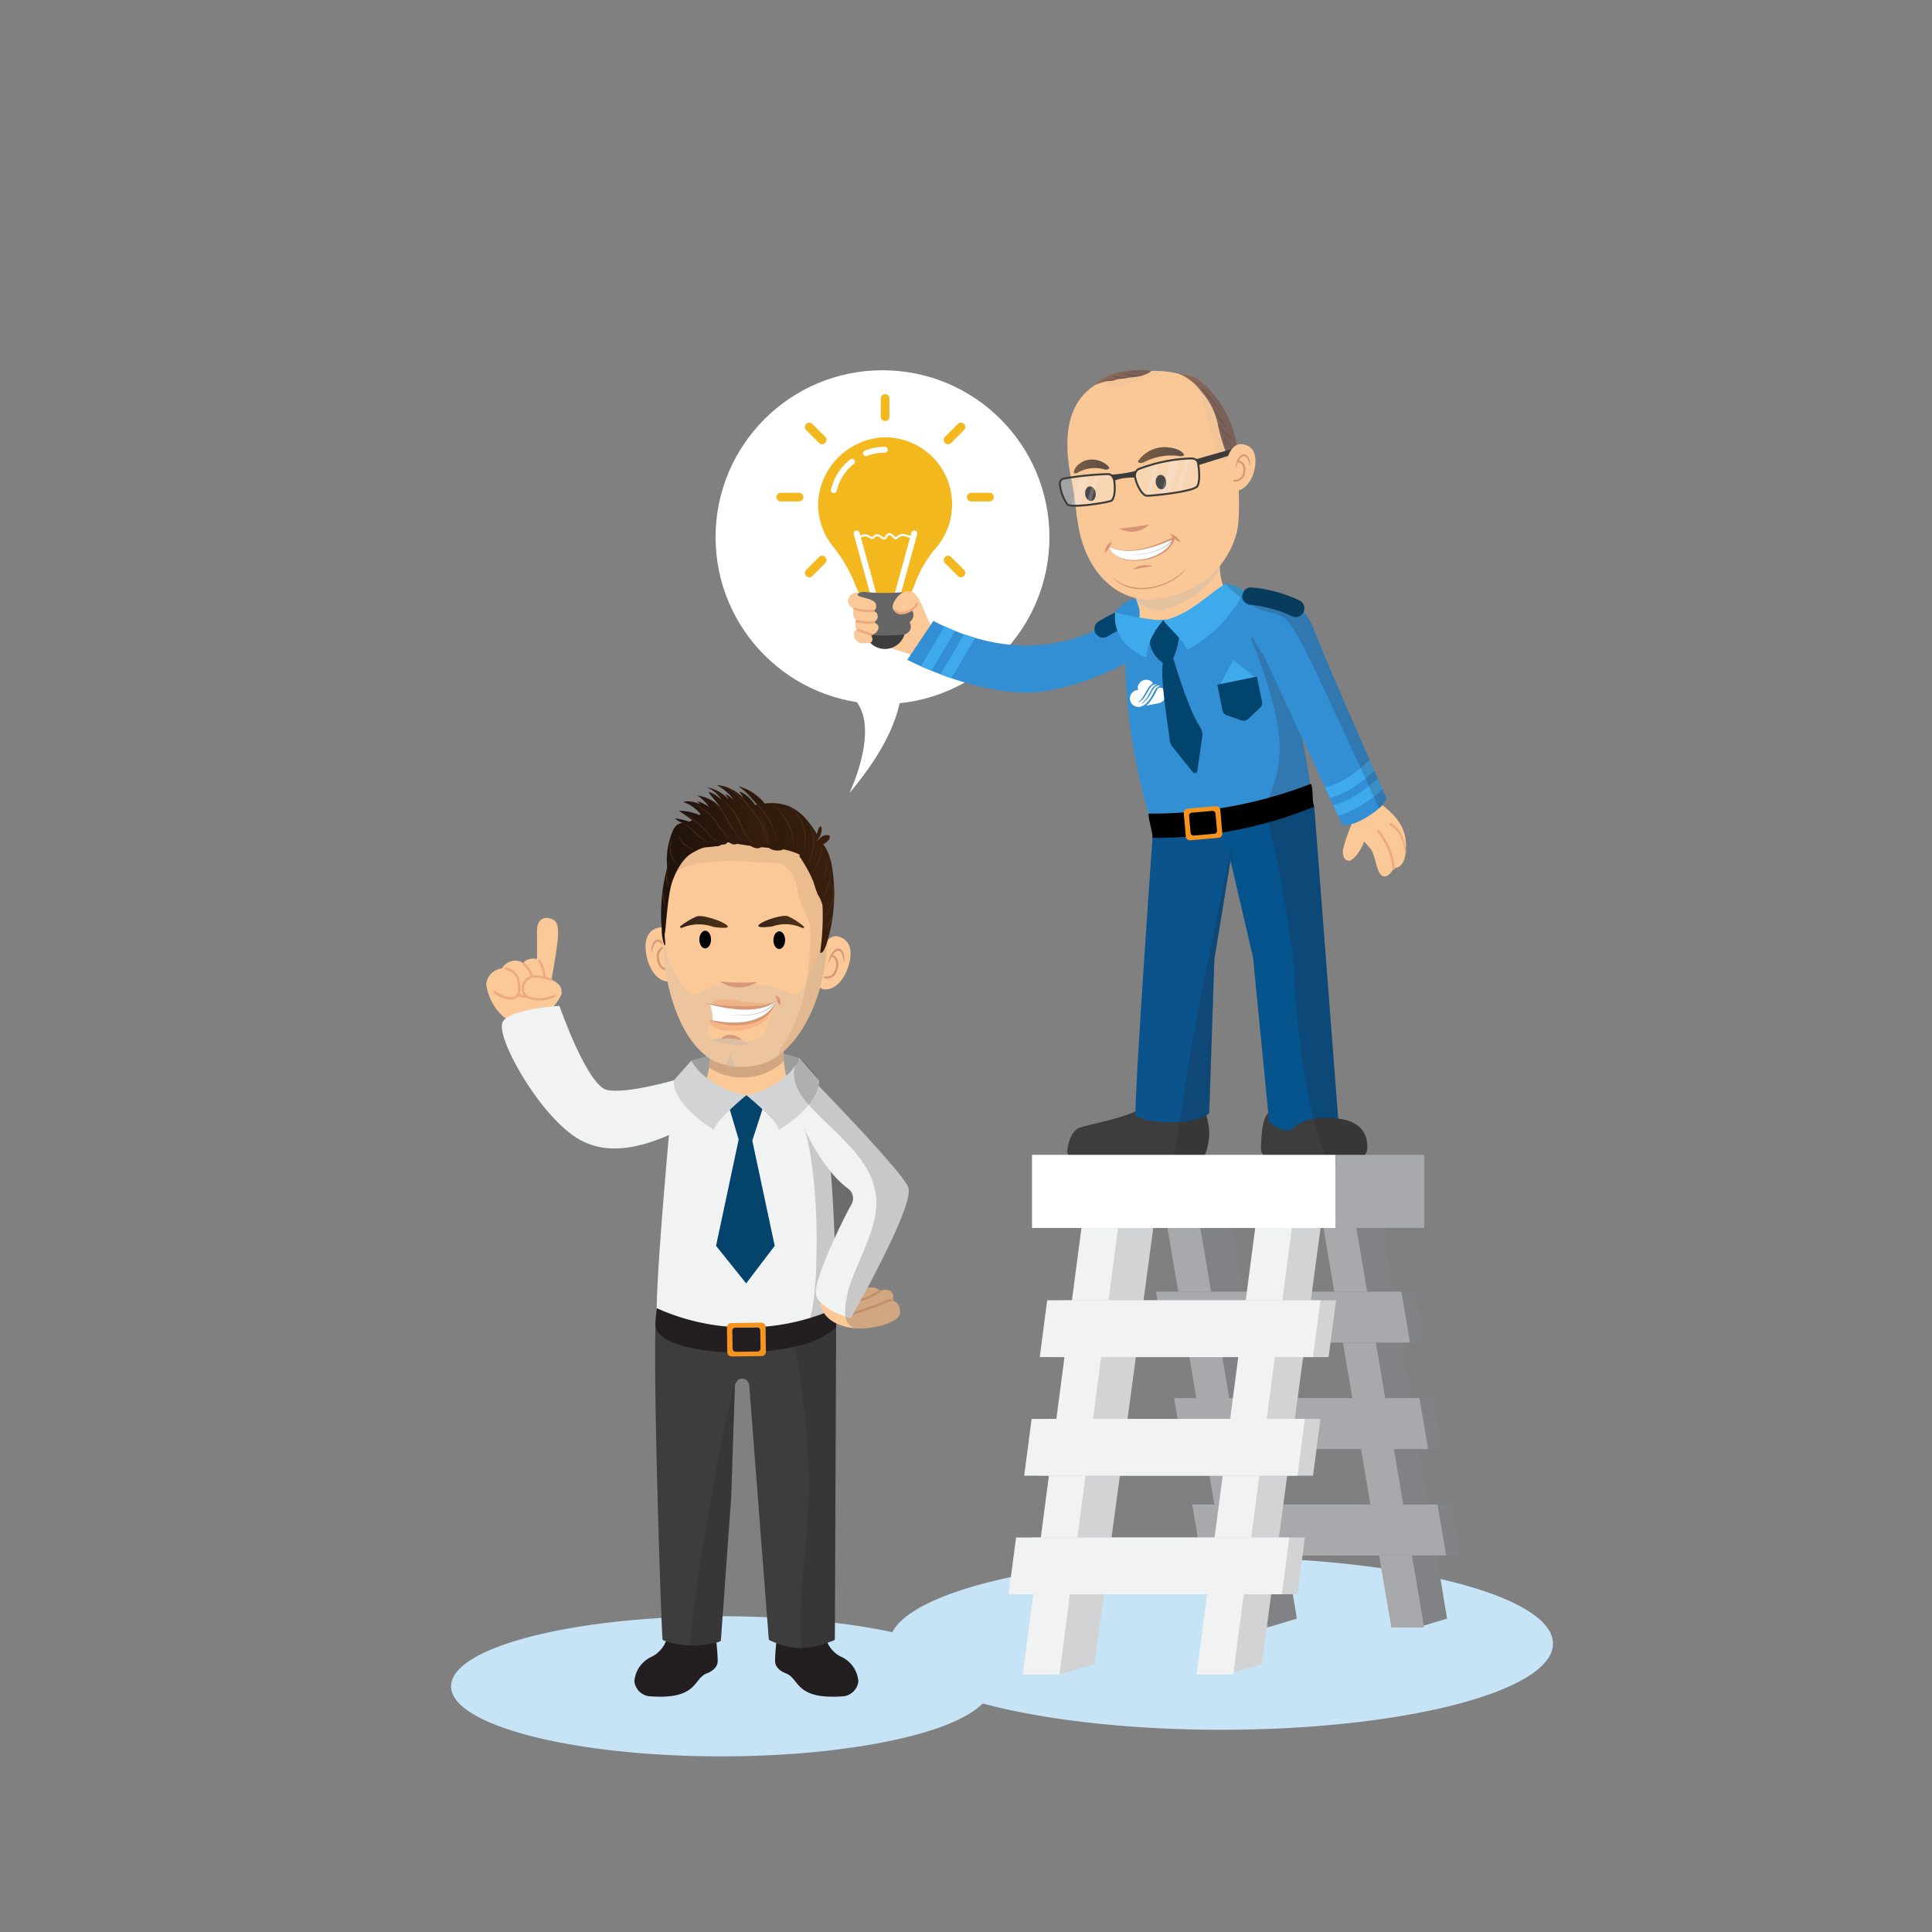 <?xml version="1.0" encoding="utf-8"?>
<svg xmlns="http://www.w3.org/2000/svg" xmlns:xlink="http://www.w3.org/1999/xlink" viewBox="0 0 300 300">
  <rect x="0" y="0" width="300" height="300" fill="#808080" stroke="none"/>
  <defs>
    <style>.cls-1,.cls-12,.cls-52,.cls-56,.cls-57,.cls-59{fill:none;}.cls-2{isolation:isolate;}.cls-3{fill:#c7e4f6;}.cls-4{fill:#fbc998;}.cls-5{fill:#231f20;}.cls-6{fill:#3d3d3d;}.cls-7{fill:#f1f2f2;}.cls-8{fill:#9d9d9c;}.cls-14,.cls-9{fill:#d0a780;}.cls-10{fill:#dadada;opacity:0.5;}.cls-10,.cls-13,.cls-30,.cls-32,.cls-45,.cls-46{mix-blend-mode:multiply;}.cls-11{fill:#d89875;}.cls-12{stroke:#d89875;stroke-width:0.334px;}.cls-12,.cls-52{stroke-linecap:round;stroke-linejoin:round;}.cls-13,.cls-32{fill:#b2b2b2;}.cls-13,.cls-33{opacity:0.2;}.cls-14{opacity:0.4;}.cls-15{fill:#ee8b52;}.cls-15,.cls-32,.cls-45,.cls-53,.cls-56,.cls-57{opacity:0.3;}.cls-16{fill:#fff;}.cls-17{fill:#c6c6c6;}.cls-18{fill:url(#linear-gradient);}.cls-19{fill:url(#linear-gradient-2);}.cls-20{fill:url(#linear-gradient-3);}.cls-21{fill:url(#linear-gradient-4);}.cls-22{fill:url(#linear-gradient-5);}.cls-23{fill:url(#linear-gradient-6);}.cls-24{fill:url(#linear-gradient-7);}.cls-25{fill:url(#linear-gradient-8);}.cls-26{fill:url(#linear-gradient-9);}.cls-27{fill:url(#linear-gradient-10);}.cls-28{fill:url(#linear-gradient-11);}.cls-29{fill:url(#linear-gradient-12);}.cls-31{fill:#4a2d18;}.cls-34{fill:#03436c;}.cls-35{fill:#f7941d;}.cls-36{fill:#d1d3d4;}.cls-37{fill:#ecaa7e;}.cls-38{fill:#f3b81e;}.cls-39{fill:#666;}.cls-40{fill:#338fd3;}.cls-41{fill:#01446d;}.cls-42{fill:#0a538c;}.cls-43{fill:#06548e;}.cls-44{fill:#fac897;}.cls-45{fill:#b3b3b2;}.cls-46{fill:#b1b1b1;opacity:0.1;}.cls-47{fill:#d79775;}.cls-48{fill:#c5c5c5;}.cls-49{fill:url(#linear-gradient-13);}.cls-50{fill:#70574c;}.cls-51{fill:#3c3c3b;}.cls-52{stroke:#d79775;stroke-width:0.3px;}.cls-53{fill:#f5f5f5;}.cls-53,.cls-54{mix-blend-mode:screen;}.cls-54{opacity:0.7;}.cls-55{clip-path:url(#clip-path);}.cls-56,.cls-57{stroke:#f5f5f5;}.cls-56,.cls-57,.cls-59{stroke-miterlimit:10;}.cls-56{stroke-width:1.232px;}.cls-57{stroke-width:0.548px;}.cls-58{clip-path:url(#clip-path-2);}.cls-59{stroke:#3c3c3b;stroke-width:0.302px;}.cls-60{fill:url(#linear-gradient-14);}.cls-61{fill:url(#linear-gradient-15);}.cls-62{fill:url(#linear-gradient-16);}.cls-63{fill:#3eaaec;}.cls-64{fill:#808285;}.cls-65{fill:#a7a9ac;}</style>
    <linearGradient id="linear-gradient" x1="3432.231" y1="12.006" x2="3440.082" y2="12.006" gradientTransform="matrix(-0.896, 0.074, 0.082, 0.997, 3198.569, -122.974)" gradientUnits="userSpaceOnUse">
      <stop offset="0" stop-color="#4e3318"/>
      <stop offset="1" stop-color="#342319"/>
    </linearGradient>
    <linearGradient id="linear-gradient-2" x1="34.41" y1="294.628" x2="42.262" y2="294.628" gradientTransform="matrix(0.935, 0.092, -0.098, 0.995, 102.436, -153.375)" gradientUnits="userSpaceOnUse">
      <stop offset="0" stop-color="#342319"/>
      <stop offset="1" stop-color="#4e3318"/>
    </linearGradient>
    <linearGradient id="linear-gradient-3" x1="3461.881" y1="216.823" x2="3488.664" y2="216.823" gradientTransform="matrix(-0.999, -0.05, -0.05, 0.999, 3598.135, 92.571)" gradientUnits="userSpaceOnUse">
      <stop offset="0" stop-color="#391f0d"/>
      <stop offset="1" stop-color="#20130c"/>
    </linearGradient>
    <linearGradient id="linear-gradient-4" x1="3471.077" y1="207.595" x2="3485.573" y2="209.403" xlink:href="#linear-gradient-3"/>
    <linearGradient id="linear-gradient-5" x1="3470.979" y1="208.38" x2="3485.475" y2="210.187" xlink:href="#linear-gradient-3"/>
    <linearGradient id="linear-gradient-6" x1="3470.938" y1="208.714" x2="3485.433" y2="210.522" xlink:href="#linear-gradient-3"/>
    <linearGradient id="linear-gradient-7" x1="3472.349" y1="209.051" x2="3477.434" y2="209.051" xlink:href="#linear-gradient-3"/>
    <linearGradient id="linear-gradient-8" x1="3471.003" y1="208.188" x2="3485.499" y2="209.996" xlink:href="#linear-gradient-3"/>
    <linearGradient id="linear-gradient-9" x1="3471.024" y1="208.024" x2="3485.519" y2="209.831" xlink:href="#linear-gradient-3"/>
    <linearGradient id="linear-gradient-10" x1="3470.841" y1="209.488" x2="3485.337" y2="211.296" xlink:href="#linear-gradient-3"/>
    <linearGradient id="linear-gradient-11" x1="3471.013" y1="208.111" x2="3485.509" y2="209.919" xlink:href="#linear-gradient-3"/>
    <linearGradient id="linear-gradient-12" x1="3471.096" y1="207.442" x2="3485.592" y2="209.25" xlink:href="#linear-gradient-3"/>
    <linearGradient id="linear-gradient-13" x1="544.722" y1="-236.072" x2="551.778" y2="-236.072" gradientTransform="translate(-313.274 388.986) rotate(-9.646)" gradientUnits="userSpaceOnUse">
      <stop offset="0" stop-color="#966a56"/>
      <stop offset="0.743" stop-color="#796059"/>
    </linearGradient>
    <clipPath id="clip-path">
      <path class="cls-1" d="M164.578,75.156a.737.737,0,0,1,.638-.845,47.406,47.406,0,0,1,6.82-.692.859.859,0,0,1,.616.264,1.518,1.518,0,0,1,.365.811c.165.97.109,2.817-.486,3.073-.646.278-6.067,1.163-6.781.564A6.531,6.531,0,0,1,164.578,75.156Z"/>
    </clipPath>
    <clipPath id="clip-path-2">
      <path class="cls-1" d="M186.024,71.866c-.075-.406-.47-.716-1.199-.677a24.79,24.79,0,0,0-8.046,1.66,1.146,1.146,0,0,0-.509,1.294c.165.97,1.042,2.812,1.807,2.836.83.027,7.229-.638,7.818-1.458C186.353,74.882,186.238,73.014,186.024,71.866Z"/>
    </clipPath>
    <linearGradient id="linear-gradient-14" x1="415.83" y1="-24.581" x2="423.024" y2="-24.581" gradientTransform="matrix(0.998, -0.07, 0.07, 0.998, -236.432, 124.374)" gradientUnits="userSpaceOnUse">
      <stop offset="0" stop-color="#7c5d42"/>
      <stop offset="0.743" stop-color="#615146"/>
    </linearGradient>
    <linearGradient id="linear-gradient-15" x1="630.384" y1="-374.158" x2="635.901" y2="-374.158" gradientTransform="translate(-355.195 587.903) rotate(-13.921)" xlink:href="#linear-gradient-14"/>
    <linearGradient id="linear-gradient-16" x1="531.837" y1="-244.247" x2="540.646" y2="-244.247" xlink:href="#linear-gradient-13"/>
  </defs>
  <g class="cls-2">
    <g id="Layer_1" data-name="Layer 1">
      <path class="cls-3" d="M213.682,243.397c-.09-.014-.181-.027-.271-.036-2.007-.276-4.09-.511-6.236-.714-3.014-.285-6.16-.497-9.404-.628-.732-.032-1.473-.059-2.219-.077-.366-.014-.732-.023-1.098-.032-.185-.004-.366-.009-.551-.014-.366-.009-.737-.014-1.107-.018a1.356,1.356,0,0,0-.136-.005q-.563-.007-1.125-.014c-.511-.004-1.021-.009-1.537-.009H189.626c-.398,0-.795,0-1.189.005-.194,0-.389,0-.579.004-.199,0-.398.005-.596.005-.172.004-.348.004-.52.009h-.113a.869.869,0,0,0-.108.005,1.179,1.179,0,0,0-.127,0c-.099,0-.199,0-.298.004-.054,0-.108,0-.163.004h-.054c-.145,0-.289.005-.429.009a.994.994,0,0,0-.118.004,1.787,1.787,0,0,0-.221.005c-.118,0-.231,0-.348.004-.095.005-.19.005-.289.005-.217.009-.434.014-.651.023-.194.004-.389.009-.583.018h-.059a.341.341,0,0,0-.068.005c-.285.004-.569.018-.854.027-.176.005-.352.014-.524.018-.384.018-.768.036-1.152.05a.61.61,0,0,1-.09.004l-.244.014c-.054,0-.104.005-.154.009-.172.005-.344.014-.511.023-.303.018-.56.032-.818.045q-.352.02-.705.041c-.041,0-.081.005-.127.009-.298.014-.592.036-.89.054-.597.036-1.184.081-1.772.122-.14.014-.28.023-.42.036-.14.009-.276.018-.411.032a.298.298,0,0,0-.063.005c-.095.004-.185.014-.28.023-.212.018-.42.032-.628.05q-1.708.149-3.353.321l-.502.054c-.054.009-.108.014-.163.018-.217.027-.434.05-.651.077-.081.009-.158.018-.24.027-.059.004-.117.014-.176.018a.446.446,0,0,1-.072.009c-.095.014-.185.023-.276.036-.56.063-1.112.136-1.659.208a.267.267,0,0,0-.059.009c-.181.023-.357.045-.538.072-.145.018-.289.036-.434.059-.163.018-.321.041-.484.068-.154.018-.303.041-.452.063-.068.009-.131.018-.194.027-.095.014-.19.027-.28.045-.176.023-.353.05-.524.077-.072.014-.149.023-.222.036-.095.014-.185.027-.276.041-.217.036-.429.068-.642.104-.176.027-.348.059-.52.086-.298.05-.597.099-.89.154-.117.018-.235.041-.348.059-11.748,2.095-19.983,5.418-21.95,9.256-2.177-.465-4.537-.875-7.049-1.219-.074-.011-.147-.022-.221-.029-1.632-.224-3.327-.415-5.074-.581-2.452-.232-5.011-.404-7.651-.511-.596-.026-1.199-.048-1.805-.063-.298-.011-.596-.018-.893-.026l-.449-.011c-.298-.007-.599-.011-.901-.015-.037-.004-.074-.004-.11-.004l-.915-.011c-.415-.004-.831-.007-1.25-.007h-.301c-.324,0-.647,0-.967.004-.158,0-.316,0-.471.004-.162,0-.324.004-.485.004-.14.004-.283.004-.423.007H109.51a.709.709,0,0,0-.088.004.96.96,0,0,0-.103,0c-.081,0-.162,0-.243.004-.044,0-.088,0-.132.004-.162,0-.279.004-.393.007a.799.799,0,0,0-.096.004,1.457,1.457,0,0,0-.18.004c-.096,0-.188,0-.283.004-.077.004-.154.004-.235.004-.176.007-.353.011-.529.018-.158.004-.316.007-.474.015a.579.579,0,0,0-.103.004c-.232.004-.463.015-.695.022-.143.004-.287.011-.426.015-.313.015-.625.029-.938.04a.492.492,0,0,1-.074.004l-.199.011c-.044,0-.085.004-.125.007-.14.004-.279.011-.415.018-.246.015-.456.026-.665.037l-.574.033c-.033,0-.066.004-.103.007-.243.011-.482.029-.724.044-.485.029-.963.066-1.441.099-.114.011-.228.018-.342.029-.114.007-.224.015-.335.026a.242.242,0,0,0-.051.004c-.077.004-.151.011-.228.018-.173.015-.342.026-.511.04q-1.39.121-2.728.261l-.408.044c-.044.007-.088.011-.132.015-.177.022-.353.04-.529.063-.066.007-.129.015-.195.022-.048.004-.096.011-.143.015a.367.367,0,0,1-.059.007c-.077.011-.151.018-.224.029-.456.051-.904.11-1.349.169-.195.026-.338.044-.485.066-.118.015-.235.029-.353.048-.132.015-.261.033-.393.055-.125.015-.246.033-.368.051-.055.007-.107.015-.158.022-.077.011-.154.022-.228.037-.143.018-.287.04-.426.063-.059.011-.121.018-.18.029-.077.011-.151.022-.224.033-.176.029-.349.055-.522.085-.143.022-.283.048-.423.07-.243.04-.485.081-.724.125-.096.015-.191.033-.283.048-11.008,1.963-18.229,5.25-18.229,8.978,0,6.008,18.762,10.879,41.91,10.879,19.599,0,36.053-3.493,40.637-8.21,9.366,2.515,22.499,4.08,37.041,4.08,28.453,0,51.515-5.988,51.515-13.372C241.141,250.095,230.014,245.639,213.682,243.397Z"/>
      <path class="cls-4" d="M75.495,152.791c.034-.127.045-.262.079-.389a2.731,2.731,0,0,1,3.302-1.952c1.709.46,2.184,2.146,1.732,3.828a1.596,1.596,0,0,1-2.061.911,28.033,28.033,0,0,0-2.416-1.714A1.613,1.613,0,0,1,75.495,152.791Z"/>
      <path class="cls-4" d="M77.827,150.6a2.399,2.399,0,0,1,2.718-1.375c1.552.418,2.512,2.91,2.057,4.6-.206.765-.433,1.161-1.744.808-1.375-.37-.757-1.968-1.848-3.099A12.163,12.163,0,0,0,77.827,150.6Z"/>
      <path class="cls-4" d="M81.15,150.06c.034-.127.047-.285.085-.427.165-.613,1.333-.922,2.047-.73,1.239.334,1.498,3.796,1.292,4.561a1.165,1.165,0,0,1-1.4.748c-1.679-.452-1.123-1.573-1.416-2.604C81.6,151.052,81.26,150.602,81.15,150.06Z"/>
      <path class="cls-4" d="M83.396,149.332c-.009-.016-.007-4.922-.007-4.922a4.974,4.974,0,0,1,.121-.802,1.423,1.423,0,0,1,1.89-.992c1.678.452,1.663,1.733.04,10.546-.028.104-.246.229-.542.149-1.758-.473-1.533-1.835-1.597-2.672A3.92,3.92,0,0,1,83.396,149.332Z"/>
      <path class="cls-4" d="M75.495,152.791c.198,2.066,1.804,5.318,4.534,6.053,4.07,1.096,6.983-3.781,7.198-4.579.15-.558-1.992-1.168-2.55-1.318-1.111-.299-2.248-.493-3.372-.795-1.178-.317-2.902.308-3.753.424C76.914,152.663,76.12,152.754,75.495,152.791Z"/>
      <path class="cls-5" d="M133.28,261.064a2.627,2.627,0,0,1-2.57,2.348c-.45.033-.875.048-1.267.048-6.059.063-5.362-2.958-7.533-3.67,0,0-1.558-.565-1.558-1.872.004-.79.092-1.924.188-2.78.011-.126.026-.247.041-.362a31.323,31.323,0,0,1,3.792-.38,12.326,12.326,0,0,1,3.995.38c.033.1.078.203.126.31a4.412,4.412,0,0,0,2.001,2.123A4.587,4.587,0,0,1,133.28,261.064Z"/>
      <path class="cls-5" d="M111.435,257.918c.004,1.307-1.558,1.872-1.558,1.872-1.326.436-1.577,1.732-2.958,2.662-1.026.691-2.673,1.178-5.838.96a2.631,2.631,0,0,1-2.574-2.348,4.584,4.584,0,0,1,2.788-3.855,4.502,4.502,0,0,0,2.101-2.363c.011-.026.018-.048.026-.07a11.812,11.812,0,0,1,3.829-.384,31.581,31.581,0,0,1,3.955.384q.017.133.033.277C111.335,255.917,111.435,257.102,111.435,257.918Z"/>
      <path class="cls-6" d="M129.843,204.581l-.004.801v.107l-.004.672-.203,48.267a.331.331,0,0,1-.31.347c-.284.111-.558.214-.827.31a12.682,12.682,0,0,1-3.903.82,10.013,10.013,0,0,1-4.051-.768c-.284-.111-.576-.233-.871-.369a.324.324,0,0,1-.303-.314L116.343,215.16a1.154,1.154,0,0,0-1.196-1.1,1.018,1.018,0,0,0-.602.273,1.166,1.166,0,0,0-.188.214,1.384,1.384,0,0,0-.244.687l-.576,17.253-1.603,22.288a1.845,1.845,0,0,1-.694.277,14.017,14.017,0,0,1-4.084.462,12.849,12.849,0,0,1-3.759-.668c-.066-.022-.137-.044-.207-.07a.35.35,0,0,1-.329-.343c-.199-2.917-1.403-37.791-1.078-48.444.011-.38.026-.731.041-1.06.026-.602.059-1.1.1-1.521,3.283,1.595,6.717,3.179,10.299,3.054.222-.007.443-.015.661-.026.303-.011.602-.026.901-.041.1,0,.196-.007.295-.011l.181-.011c1.196-.059,2.396-.114,3.593-.174.34-.018.683-.033,1.023-.052q3.268-.155,6.536-.314c.783-.037,1.569-.078,2.352-.114a2.593,2.593,0,0,0,1.307-.679A3.038,3.038,0,0,1,129.843,204.581Z"/>
      <path class="cls-7" d="M129.842,205.377c-5.782,5.494-27.695,6.1-27.867-.939-.01-.378-.01-.817-.003-1.308.117-8.704,2.579-34.229,2.579-34.229,1.373-5.837,19.056-8.069,22.263,0,2.575,6.476,2.967,26.562,3.021,34.232C129.849,205.018,129.842,205.377,129.842,205.377Z"/>
      <path class="cls-8" d="M107.346,164.695s9.148-3.282,16.802-.359c0,0,.265,2.628-3.871,4.485S105.979,169.474,107.346,164.695Z"/>
      <path class="cls-4" d="M108.747,170.141s4.86.554,7.185.837c2.327.285,7.893.936,6.514-2.75a13.559,13.559,0,0,1-.734-3.457,23.657,23.657,0,0,1,.132-5.192s-13.613-2.693-12.062,1.347a9.438,9.438,0,0,1,.33,4.852A17.048,17.048,0,0,1,108.747,170.141Z"/>
      <path class="cls-9" d="M109.781,160.925a9.438,9.438,0,0,1,.33,4.852,9.395,9.395,0,0,0,11.601-1.006,23.657,23.657,0,0,1,.132-5.192S108.23,156.885,109.781,160.925Z"/>
      <path class="cls-10" d="M129.187,166.919c.023.006.074.017.157.032C129.265,166.934,129.211,166.923,129.187,166.919Z"/>
      <path class="cls-4" d="M105.171,147.96c.184,2.33.059,4.283-1.254,4.434s-2.939-1.193-3.501-3.887c-.475-2.273-.038-4.154,2.044-4.493C103.767,143.802,104.987,145.63,105.171,147.96Z"/>
      <path class="cls-11" d="M103.46,148.353c-.021-.896-1.171-3.212-1.933-1.56a7.199,7.199,0,0,0-.362,1.247,3.103,3.103,0,0,1,.26-1.666c1.06-1.539,2.379.917,2.036,1.979Z"/>
      <path class="cls-12" d="M103.862,150.545s-1.355.232-1.669-1.484.91-1.986.91-1.986"/>
      <path class="cls-4" d="M127.045,149.059c-.417,2.3-.488,4.256.803,4.538s3.043-.892,3.873-3.516c.7-2.214.454-4.129-1.583-4.675C128.859,145.063,127.462,146.759,127.045,149.059Z"/>
      <path class="cls-11" d="M128.708,149.621c-.235-1.091,1.324-3.403,2.224-1.765a3.102,3.102,0,0,1,.091,1.683,7.182,7.182,0,0,0-.235-1.277c-.593-1.719-1.968.468-2.08,1.359Z"/>
      <path class="cls-12" d="M128.089,151.762s1.325.367,1.81-1.309-.706-2.067-.706-2.067"/>
      <path class="cls-4" d="M102.881,146.724c.071,1.102.184,2.19.337,3.254.959,6.702,3.511,12.462,7.525,14.703a10.323,10.323,0,0,0,3.961.98,11.312,11.312,0,0,0,4.257-.673c4.319-1.852,7.566-7.277,8.917-13.854.209-1.018.374-2.064.489-3.129,1.041-9.612-1.529-17.597-12.025-18.132C105.388,129.315,102.254,137.076,102.881,146.724Z"/>
      <path class="cls-13" d="M103.198,146.477a12.892,12.892,0,0,0,.03,3.244,1.018,1.018,0,0,1-.01.256c.959,6.702,3.511,12.462,7.525,14.703a10.323,10.323,0,0,0,3.961.98,11.312,11.312,0,0,0,4.257-.673c4.319-1.852,7.566-7.277,8.917-13.854a18.664,18.664,0,0,0,.263-2.242,13.705,13.705,0,0,0-.195-3.15c-.207.361-2.924,8.857-4.505,8.777-.692-.035-2.027-1.546-7.783-1.835a5.347,5.347,0,0,0-1.408.077c-3.409-.354-5.196,1.674-6.565,1.605-1.516-.076-4.266-4.994-4.486-7.919Z"/>
      <path class="cls-4" d="M119.98,156.69a23.725,23.725,0,0,1-.77,2.353,4.966,4.966,0,0,1-.522,1.282,3.364,3.364,0,0,1-3.311,1.322c-.995-.172-1.927-.761-2.927-.639-.673.082-1.355.48-1.977.231a1.05,1.05,0,0,1-.58-1.24c.132-.523.775-.99.871-1.358q.111.066.225.13c-.046-.054-.094-.106-.141-.16a6.394,6.394,0,0,0,1.79.309,11.348,11.348,0,0,0,4.492-.598c1.111-.43,1.873-1.592,2.693-2.366.046-.044.116-.091.175-.06a.126.126,0,0,1,.05.123A3.846,3.846,0,0,1,119.98,156.69Z"/>
      <path class="cls-14" d="M125.875,144.814c-.03-2.415-1.752-4.16-2.075-6.74-.346-2.129-1.601-4.153-3.565-4.1-4.37-.069-8.861-.747-13.141.396a5.875,5.875,0,0,0-2.666,1.578c1.898-3.962,5.611-6.395,11.915-6.075,10.495.534,13.065,8.519,12.024,18.131-.753,6.949-3.571,13.104-7.606,15.967a6.76,6.76,0,0,1,.927-1.871C125.12,156.841,125.723,150.839,125.875,144.814Z"/>
      <path class="cls-15" d="M110.248,155.935c.74-.352.95-.924,2.677-.764,1.076.1,1.441.297,3.022.444,1.296.121,2.628.16,3.901.155l.023.076c.1-.111.068-.102.197-.094a.708.708,0,0,1-.275.13c-3.197.818-5.962.407-9.177.325Z"/>
      <path class="cls-15" d="M110.317,158.45c-.032.344-.325,1.461,3.085,1.622,2.489.118,5.751-.843,6.175-2.877-.401.241-1.821,2.091-6.902,1.618-.431-.04-1.004-.239-1.475-.282A6.535,6.535,0,0,0,110.317,158.45Z"/>
      <path class="cls-16" d="M110.248,155.935a7.571,7.571,0,0,1,.408,2.6s5.865,1.795,8.807-1.412c0,0,.963-.989.974-1.58C120.436,155.544,117.522,157.868,110.248,155.935Z"/>
      <path class="cls-17" d="M120.241,155.949c-1.984,2.066-5.206,1.872-7.824,1.525,2.567.288,5.779.415,7.68-1.623.06-.106.223.001.144.097Z"/>
      <path class="cls-11" d="M111.976,161.349c.739-1.071,2.465-.705,3.226.162a9.43,9.43,0,0,0-3.226-.162Z"/>
      <path class="cls-11" d="M117.599,152.478a5.29,5.29,0,0,1-5.85-.084,30.288,30.288,0,0,0,5.85.084Z"/>
      <ellipse cx="121.002" cy="145.983" rx="1.372" ry="0.909" transform="translate(-25.934 265.826) rotate(-89.546)"/>
      <ellipse cx="109.502" cy="145.892" rx="1.372" ry="0.909" transform="translate(-37.252 254.235) rotate(-89.546)"/>
      <path class="cls-18" d="M124.558,144.093a6.105,6.105,0,0,0-4.67-.228c-3.085.388-2.209-.324-1.146-.812s3.054-1.052,3.678-.757a10.885,10.885,0,0,1,2.392,1.563C124.996,144.164,124.558,144.093,124.558,144.093Z"/>
      <path class="cls-19" d="M105.906,144.069a6.618,6.618,0,0,1,4.879-.133c3.216.451,2.31-.28,1.207-.789s-3.176-1.114-3.831-.832a11.315,11.315,0,0,0-2.517,1.515C105.449,144.131,105.906,144.069,105.906,144.069Z"/>
      <path class="cls-20" d="M103.603,134.728a11.399,11.399,0,0,1,.362-4.246c.634-2.351,1.21-2.573,2.019-2.697a3.76,3.76,0,0,1-1.199-.706,9.752,9.752,0,0,1,2.209.506,3.89,3.89,0,0,0,1.36-.799c2.295-1.976,4.129-.844,9.189-1.814a10.987,10.987,0,0,0-2.885-2.873,7.698,7.698,0,0,1,4.087,2.671c4.592-.538,6.505,2.345,7.806,4.26a2.156,2.156,0,0,1,.268.535,5.981,5.981,0,0,1,.396-1.081c.047-.081.122-.168.215-.153.104.017.141.146.149.25a2.458,2.458,0,0,1-.349,1.445,2.612,2.612,0,0,1-.362.471c-.006.028-.014.055-.021.083.148-.128.297-.257.437-.388a1.553,1.553,0,0,1,1.29-.521.393.393,0,0,1,.188.082c.14.125.096.356.008.522a1.765,1.765,0,0,1-.945.791,8.286,8.286,0,0,1,.836,1.514,10.456,10.456,0,0,1,.578,2.307,26.043,26.043,0,0,1-.704,11.069c-.405,1.426-.805,2.185-1.182,1.946a40.119,40.119,0,0,0,.37-7.271,4.968,4.968,0,0,0-.72-1.688,19.597,19.597,0,0,1-.684-1.996,21.03,21.03,0,0,0-2.114-3.868.285.285,0,0,1-.064-.241.249.249,0,0,1,.094-.105,10.502,10.502,0,0,0-2.581-.843,2.449,2.449,0,0,1-2.302-.242c-1.548-.126-2.539-.232-5.035-.646-3.097-.514-.921-.042-2.928.354s-1.696-.156-3.887,1.082c-1.905,1.077-2.933,3.913-3.169,4.636-.707,2.274-.949,7.401-1.091,7.787-.142.387.258,2.245-.094,1.864a6.738,6.738,0,0,1-.392-2.38A27.703,27.703,0,0,1,103.603,134.728Z"/>
      <path class="cls-21" d="M115.046,127.068c-1.121-2.421-2.633-4.31-5.353-4.835,4.596,1.826,2.661,8.302,5.194,8.429.421.021.674-.437.709-1.135A5.468,5.468,0,0,0,115.046,127.068Z"/>
      <path class="cls-22" d="M113.496,128.268a6.226,6.226,0,0,0-5.214-4.733c3.036,1.747,3.714,7.479,5.693,7.578a.591.591,0,0,0,.71-.619,6.235,6.235,0,0,0-1.473-3.216Z"/>
      <path class="cls-23" d="M112.367,128.477c-.901-1.955-3.105-3.917-5.39-4.031a4.018,4.018,0,0,0-.92.058c4.533,1.625,3.862,6.521,6.127,6.635a.804.804,0,0,0,.922-.733c.049-.983-1.046-2.047-1.522-2.569Z"/>
      <path class="cls-24" d="M119.511,130.379c-.261-2.189-2.301-6.737-4.716-7.472,3.049,4.257,1.95,8.181,3.808,8.274a.881.881,0,0,0,.908-.802Z"/>
      <path class="cls-25" d="M116.145,128.507a6.764,6.764,0,0,0-3.532-5.238c2.774,4.122,1.919,7.225,3.064,7.283.312.016.57-.486.601-1.107A2.466,2.466,0,0,0,116.145,128.507Z"/>
      <path class="cls-26" d="M112.771,128.923a7.099,7.099,0,0,0-4.476-4.533c.642.78,1.452,1.396,2.029,2.24.826,1.21.817,2.873,2.468,3.002Z"/>
      <path class="cls-27" d="M112.452,129.972a8.198,8.198,0,0,0-7.044-4.08c6.373,4.199,4.247,5.429,5.94,5.514.418.021.766-.31.795-.885a2.363,2.363,0,0,0-.269-1.122Z"/>
      <path class="cls-28" d="M118.529,129.798c-.917-3.561-3.07-7.468-7.231-7.9,5.864,3.238,2.878,9.643,6.35,9.817.581.029.92-.531.954-1.207A2.387,2.387,0,0,0,118.529,129.798Z"/>
      <path class="cls-29" d="M114.377,128.738c-.375-2-2.107-5.288-4.383-5.762.65.975,1.524,1.734,2.109,2.782.859,1.539.47,3.669,2.59,3.849Z"/>
      <path class="cls-11" d="M120.85,155.195c-2.815,2.563-8.094,1.47-11.451.571a38.14,38.14,0,0,0,8.748.385,5.475,5.475,0,0,0,2.703-.956Z"/>
      <path class="cls-11" d="M120.511,155.494c-1.145,3.762-5.896,4.242-9.157,3.311-.483-.156-.968-.295-1.442-.464.503.064.995.158,1.488.235,3.268.526,7.447.259,9.111-3.083Z"/>
      <path class="cls-11" d="M120.419,154.519a1.226,1.226,0,0,1,.678,1.649,4.486,4.486,0,0,1-.678-1.649Z"/>
      <g class="cls-30">
        <path class="cls-31" d="M117.913,131.47c-1.647-.539-2.431-2.195-3.08-3.662a10.867,10.867,0,0,0-2.885-3.898,9.944,9.944,0,0,1,3.021,3.835c.621,1.496,1.351,3.068,2.944,3.726Z"/>
      </g>
      <g class="cls-30">
        <path class="cls-31" d="M115.388,130.864c-2.068-1.89-2.677-4.892-4.89-6.659,2.347,1.63,2.973,4.657,4.89,6.659Z"/>
      </g>
      <g class="cls-30">
        <path class="cls-31" d="M113.962,130.633c-1.495-.651-2.189-2.204-3.142-3.404a11.282,11.282,0,0,0-3.74-2.724,10.17,10.17,0,0,1,3.856,2.628c.939,1.249,1.583,2.73,3.026,3.5Z"/>
      </g>
      <g class="cls-30">
        <path class="cls-31" d="M112.101,130.593a1.693,1.693,0,0,1-1.736-.698,17.486,17.486,0,0,0-4.487-3.743,13.251,13.251,0,0,1,4.56,3.675,1.746,1.746,0,0,0,1.663.766Z"/>
      </g>
      <g class="cls-30">
        <path class="cls-31" d="M110.426,131.094c-1.849-.736-3.002-2.49-4.672-3.513,1.777.865,2.915,2.612,4.672,3.513Z"/>
      </g>
      <g class="cls-30">
        <path class="cls-31" d="M128.431,132.957a6.755,6.755,0,0,1-.878,4.166,11.177,11.177,0,0,0,.878-4.166Z"/>
      </g>
      <g class="cls-30">
        <path class="cls-31" d="M129.081,134.852a8.111,8.111,0,0,1-1.776,5.244,11.194,11.194,0,0,0,1.776-5.244Z"/>
      </g>
      <g class="cls-30">
        <path class="cls-31" d="M129.375,137.475a5.199,5.199,0,0,1-1.547,5.047,6.269,6.269,0,0,0,1.547-5.047Z"/>
      </g>
      <g class="cls-30">
        <path class="cls-31" d="M129.308,141.997a4.115,4.115,0,0,1-1.314,2.447,9.526,9.526,0,0,0,1.314-2.447Z"/>
      </g>
      <g class="cls-30">
        <path class="cls-31" d="M124.504,132.706c1.258-2.841-.037-5.977-2.328-7.861,2.433,1.712,3.791,5.093,2.328,7.861Z"/>
      </g>
      <g class="cls-30">
        <path class="cls-31" d="M123.225,131.684a8.621,8.621,0,0,0-3.702-6.973,7.67,7.67,0,0,1,3.702,6.973Z"/>
      </g>
      <g class="cls-30">
        <path class="cls-31" d="M120.637,131.288c-.251-3.431-2.671-6.173-5.125-8.372,2.573,2.035,5.077,4.925,5.125,8.372Z"/>
      </g>
      <g class="cls-30">
        <path class="cls-31" d="M119.423,131.067a15.863,15.863,0,0,0-7.157-9.172,14.229,14.229,0,0,1,7.157,9.172Z"/>
      </g>
      <g class="cls-30">
        <path class="cls-31" d="M107.883,131.925a2.875,2.875,0,0,1-2.525-2.523,3.524,3.524,0,0,0,2.525,2.523Z"/>
      </g>
      <g class="cls-30">
        <path class="cls-31" d="M104.522,129.946a3.846,3.846,0,0,0,.801,4.425,3.369,3.369,0,0,1-.801-4.425Z"/>
      </g>
      <g class="cls-30">
        <path class="cls-31" d="M103.685,134.961a5.442,5.442,0,0,0,.207,2.889,3.298,3.298,0,0,1-.207-2.889Z"/>
      </g>
      <g class="cls-30">
        <path class="cls-31" d="M103.031,138.441a7.333,7.333,0,0,0,.343,2.31,3.036,3.036,0,0,1-.343-2.31Z"/>
      </g>
      <g class="cls-30">
        <path class="cls-31" d="M127.507,131.207a5.004,5.004,0,0,1-1.396,4.15,6.735,6.735,0,0,0,1.396-4.15Z"/>
      </g>
      <g class="cls-30">
        <path class="cls-31" d="M125.692,128.135c1.229,1.825.74,4.307-.284,6.112.842-1.907,1.329-4.187.284-6.112Z"/>
      </g>
      <path class="cls-32" d="M116.394,162.121a8.31,8.31,0,0,0-3.173-1.039,7.731,7.731,0,0,0-2.666.458,18.809,18.809,0,0,0,3.742.758A7.929,7.929,0,0,0,116.394,162.121Z"/>
      <path class="cls-32" d="M114.28,165.639a3.23,3.23,0,0,1-.785-2.44,5.308,5.308,0,0,1-.823,2.132A5.759,5.759,0,0,0,114.28,165.639Z"/>
      <g class="cls-33">
        <path class="cls-5" d="M137.449,200.275a1.519,1.519,0,0,1,.739.162c-.111.506-.218,1.015-.321,1.525-.059.295-.107.546-.159.801-.188.99-.362,1.979-.506,2.958a13.346,13.346,0,0,1-3.478.58c-.247,0-.499-.007-.753-.03a8.537,8.537,0,0,1-3.124-.779c0,.428-.004.661-.004.661-.007.007-.21,48.275-.21,48.275a.331.331,0,0,1-.31.347c-.284.111-.558.214-.827.31a4.412,4.412,0,0,0,2.001,2.123,4.587,4.587,0,0,1,2.784,3.855,2.627,2.627,0,0,1-2.57,2.348c-.45.033-.875.048-1.267.048a11.951,11.951,0,0,1-4.852-7.555c-.092-.484-.17-.986-.218-1.51q-.077-.775-.078-1.617c0-7.271,1.27-14.907,1.27-22.392,0-7.452-1.507-19.439-2.216-21.286-.092-.244-.17-.432-.233-.572-.078-.188-.126-.284-.126-.284,0-1.137,1.329.188,2.419-2.411a10.05,10.05,0,0,0,.402-1.189c.569-2.101.997-5.731.997-12.067,0-9.146-1.263-15.882-2.02-17.573-.103-.229-.162-.351-.162-.351,0-.75.48-1.123.849-1.123.085,0-1.739-.871-1.647-.835.137.052,2.19,1.03,2.337,1.152,1.23.997.99,3.261,2.618,5.653a16.326,16.326,0,0,0,1.422,1.854l3.508-3.693a2.65,2.65,0,0,1,.842-1.178c3.187,3.471,6.015,6.743,6.473,7.869.739,1.82-3.43,10.18-6.322,15.601a3.672,3.672,0,0,1,.51-.041,1.715,1.715,0,0,1,1.377.51C137.061,200.331,137.379,200.275,137.449,200.275Z"/>
      </g>
      <path class="cls-5" d="M129.846,205.079v.414c0,.428-.004.661-.004.661a14.271,14.271,0,0,1-6.492,2.947,34.538,34.538,0,0,1-4.42.705,42.932,42.932,0,0,1-5.997.17c-5.76-.233-10.745-1.625-11.151-3.988a6.584,6.584,0,0,1,.041-1.06c.044-.55.103-1.13.129-1.507.011-.122.018-.222.018-.292a33.716,33.716,0,0,0,10.923,2.858c1.001.092,2.009.137,3.013.137l.897-.011c.691-.018,1.377-.059,2.064-.122a33.479,33.479,0,0,0,6.946-1.348q1.08-.327,2.142-.735.559-.205,1.108-.443c.262-.107.517-.218.772-.332.004.255.004.498.004.724.004.262.004.502.004.724C129.843,204.762,129.843,204.928,129.846,205.079Z"/>
      <path class="cls-7" d="M105.159,167.599s-7.819,2.332-10.909,1.645-7.382-13.047-7.382-13.047-7.396.396-8.769,2.403,5.323,14.13,11.344,18.026c5.837,3.777,12.876.361,16.653-1.373S105.159,167.599,105.159,167.599Z"/>
      <path class="cls-4" d="M139.761,203.794c.015.849-1.171,1.499-2.559,1.928a13.346,13.346,0,0,1-3.478.58c-.247,0-.499-.007-.753-.03a8.537,8.537,0,0,1-3.124-.779.453.453,0,0,1-.085-.041,5.178,5.178,0,0,1-.691-.414,4.216,4.216,0,0,1-1.115-1.13,3.952,3.952,0,0,1-.628-1.772c-.004-.033-.007-.066-.011-.103-.004-.258.425-.244.809-.244a4.962,4.962,0,0,1,1.699.329.571.571,0,0,1,.085.03c.118.044.236.092.351.14.362.159.705.329,1.03.487.052.026.107.052.159.078a4.47,4.47,0,0,0,1.403.51,1.256,1.256,0,0,0,.166.011c.883,0,3.179-1.292,4.848-1.411.037-.004.078-.007.114-.007a2.531,2.531,0,0,1,.51.026C139.229,202.099,139.739,202.598,139.761,203.794Z"/>
      <path class="cls-4" d="M138.686,201.328a1.316,1.316,0,0,1-.166.613l-.03.041a2.367,2.367,0,0,1-.783.783,2.637,2.637,0,0,1-.853.377,8.342,8.342,0,0,1-3.368.727c-.199,0-.399-.011-.591-.03-.1-.007-.196-.018-.292-.033a6.044,6.044,0,0,1-1.348-.336c-.702-.262-1.174-.598-1.237-.838a.249.249,0,0,1-.007-.052c0-.089.089-.188.247-.292a5.691,5.691,0,0,1,1.159-.51c.775-.277,1.776-.554,2.736-.798.927-.229,1.82-.428,2.441-.558.465-.092.783-.148.853-.148a1.519,1.519,0,0,1,.739.162A.958.958,0,0,1,138.686,201.328Z"/>
      <path class="cls-4" d="M136.855,201.173a10.941,10.941,0,0,1-3.634,1.525,7.329,7.329,0,0,1-1.525.162c-.055,0-.14-.004-.247-.007-.048-.004-.107-.004-.166-.007a4.795,4.795,0,0,1-1.263-.214.52.52,0,0,1-.192-.118.164.164,0,0,1-.037-.096.307.307,0,0,1,.037-.14.5.5,0,0,1,.081-.129,5.185,5.185,0,0,1,1.669-1.141,11.551,11.551,0,0,1,3.131-1.052,3.672,3.672,0,0,1,.51-.041,1.715,1.715,0,0,1,1.377.51A1.241,1.241,0,0,1,136.855,201.173Z"/>
      <polygon class="cls-34" points="112.662 170.06 114.702 176.95 116.816 177.109 119.1 170.06 112.662 170.06"/>
      <polygon class="cls-34" points="116.518 175.711 115.742 176.501 114.965 175.711 111.188 193.45 115.864 199.287 120.295 193.45 116.518 175.711"/>
      <path class="cls-35" d="M112.881,206.128l.053,3.84a.677.677,0,0,0,.686.667l4.642-.065a.677.677,0,0,0,.667-.686l-.053-3.84a.677.677,0,0,0-.686-.667l-4.642.065A.677.677,0,0,0,112.881,206.128Zm.836.519a.49.49,0,0,1,.483-.497l3.358-.047a.49.49,0,0,1,.497.483l.039,2.779a.49.49,0,0,1-.483.497l-3.358.047a.49.49,0,0,1-.497-.483Z"/>
      <path class="cls-36" d="M115.905,170.06s-4.697,3.82-5.04,5.365c0,0-6.18-3.519-6.266-7.64l2.747-3.09S109.382,168.858,115.905,170.06Z"/>
      <path class="cls-37" d="M81.724,154.944a3.135,3.135,0,0,1-1.284-.282.185.185,0,0,1,.145-.34,2.742,2.742,0,0,0,1.139.253c.535,0,.774-.491.774-1.592a3.725,3.725,0,0,0-1.194-3.112l-.07-.069a.185.185,0,0,1,.261-.261l.069.068a4.091,4.091,0,0,1,1.303,3.374C82.867,153.468,82.867,154.944,81.724,154.944Z"/>
      <path class="cls-37" d="M79.252,155.222a4.673,4.673,0,0,1-2.569-1.041.185.185,0,1,1,.212-.302c1.263.884,2.328,1.178,3.0.83a.968.968,0,0,0,.54-.726c0-1.637,0-2.819-1.918-3.438a.185.185,0,1,1,.113-.352c2.173.703,2.173,2.202,2.173,3.79a1.327,1.327,0,0,1-.739,1.053A1.734,1.734,0,0,1,79.252,155.222Z"/>
      <path class="cls-37" d="M83.621,154.553a.185.185,0,0,1-.095-.343,1.705,1.705,0,0,1,.338-.141c.341-.114.61-.204.61-.834a2.384,2.384,0,0,0-.046-.31,4.788,4.788,0,0,1-.103-.872c0-.081.002-.161.004-.241.002-.077.004-.155.004-.232a4.713,4.713,0,0,0-.737-2.24.185.185,0,0,1,.296-.221,5.083,5.083,0,0,1,.81,2.462c0,.081-.002.161-.004.241-.002.077-.004.155-.004.232a4.453,4.453,0,0,0,.096.805,2.343,2.343,0,0,1,.053.377,1.063,1.063,0,0,1-.862,1.184,1.395,1.395,0,0,0-.265.107A.185.185,0,0,1,83.621,154.553Z"/>
      <path class="cls-4" d="M87.113,154.177a.526.526,0,0,0,.037-.097c.189-.701-.415-1.704-2.281-2.207-1.272-.343-3.076-.383-3.424.911-.393,1.459.202,1.974,1.579,2.345,1.275.343,2.441-.253,3.673-.55A.508.508,0,0,0,87.113,154.177Z"/>
      <path class="cls-37" d="M83.924,155.377c-1.814,0-2.897-.616-2.897-1.647a2.053,2.053,0,0,1,2.315-2.276,6.933,6.933,0,0,1,2.319.497.185.185,0,1,1-.142.341,6.684,6.684,0,0,0-2.176-.469,1.694,1.694,0,0,0-1.946,1.907c0,1.185,1.935,1.278,2.528,1.278a7.346,7.346,0,0,0,1.99-.479l.172-.059a.185.185,0,0,1,.117.351l-.167.057A7.482,7.482,0,0,1,83.924,155.377Z"/>
      <path class="cls-37" d="M132.239,204.203a.185.185,0,0,1-.045-.364,53.394,53.394,0,0,0,5.764-2.077.857.857,0,0,1,.352-.014c.084.004.168.008.253.008a.184.184,0,1,1,0,.369c-.091,0-.181-.004-.27-.008-.07-.004-.139-.007-.207-.008a53.375,53.375,0,0,1-5.801,2.088A.171.171,0,0,1,132.239,204.203Z"/>
      <path class="cls-37" d="M132.239,202.541a.185.185,0,0,1-.071-.355c.468-.196.959-.355,1.435-.509a8.388,8.388,0,0,0,2.812-1.311.184.184,0,1,1,.233.286,8.669,8.669,0,0,1-2.932,1.376c-.468.151-.953.307-1.406.498A.189.189,0,0,1,132.239,202.541Z"/>
      <path class="cls-7" d="M134.709,199.954c-.192.354-.377.698-.554,1.027-.159.299-.318.587-.465.86-.166.31-.325.591-.469.857-.133.24-.255.465-.369.665-.089.162-.17.31-.247.443-.026.048-.052.092-.074.137-.27.484-.425.753-.425.753s-.314-.085-.794-.247a15.455,15.455,0,0,1-1.473-.591c-.258-.118-.513-.247-.772-.391a6.406,6.406,0,0,1-1.739-1.329,2.613,2.613,0,0,1-.631-1.248c-.214-1.241,1.281-5.081,2.902-8.622.934-2.046,1.909-3.992,2.625-5.28a1.87,1.87,0,0,0-.539-2.43,14.656,14.656,0,0,1-2.677-2.614,31.96,31.96,0,0,1-4.313-7.149c-.022-.044-.044-.092-.066-.14-.236-.521-.439-1.008-.617-1.47q-.094-.249-.177-.487a13.443,13.443,0,0,1-.768-3.113c-.262-2.6.923-3.309,1.385-3.486a.994.994,0,0,1,.177-.052s.535.546,1.414,1.451c.318.329.679.698,1.075,1.108,1.976,2.046,4.826,5.029,7.441,7.88,3.187,3.471,6.015,6.743,6.473,7.869C141.769,186.174,137.601,194.533,134.709,199.954Z"/>
      <path class="cls-36" d="M127.214,167.782c-.097,3.117-3.75,6.203-6.268,7.647-.302-1.368-3.96-4.484-5.039-5.366,5.902-1.099,8.241-5.399,8.241-5.726C124.184,164.3,124.148,164.336,127.214,167.782Z"/>
      <g class="cls-33">
        <path class="cls-5" d="M132.457,142.462l.018-.106a.43.43,0,0,1,.009.106Z"/>
        <path class="cls-5" d="M139.759,203.808a1.115,1.115,0,0,1-.044.292,1.152,1.152,0,0,1-.141.274.941.941,0,0,1-.071.097,4.228,4.228,0,0,1-1.857,1.105c-.15.053-.292.097-.442.15a14.367,14.367,0,0,1-2.714.53,1.713,1.713,0,0,1-.212.018q-.305.026-.557.026a2.15,2.15,0,0,1-.239-.009,2.035,2.035,0,0,1-2.193-1.857,4.695,4.695,0,0,1-.062-.973c.009-.194.018-.398.035-.619a.245.245,0,0,0,.009-.08c.035-.309.088-.637.15-.99.035-.248.088-.504.15-.769.99-4.27,4.509-9.575,4.509-14.172,0-3.156-1.459-5.738-3.413-8.063a61.079,61.079,0,0,0-4.571-4.633c-.893-.866-1.759-1.715-2.52-2.581a.674.674,0,0,1-.08-.08,10.606,10.606,0,0,1-1.45-2.042,5.909,5.909,0,0,1-.725-2.166,4.9,4.9,0,0,1-.018-1.017,3.715,3.715,0,0,1,.951-1.863,15.849,15.849,0,0,1,2.957,3.392,4.985,4.985,0,0,1-.097.822c1.37,1.415,3.156,3.289,5.004,5.251.362.389.734.787,1.105,1.185.186.203.371.398.548.592.265.292.531.575.778.858.115.106.212.221.318.336q.265.292.531.583c.354.389.698.769,1.034,1.149,1.185,1.317,2.237,2.546,3.05,3.554.115.141.221.283.327.415.168.212.327.416.46.61q.146.186.265.371a5.658,5.658,0,0,1,.38.61,1.851,1.851,0,0,1,.115.23c.734,1.821-3.43,10.185-6.321,15.604a2.213,2.213,0,0,1,1.795.371.461.461,0,0,1,.088.097c.027-.009.062-.009.088-.018.424-.08.707-.133.769-.133a1.881,1.881,0,0,1,.239.018.961.961,0,0,1,.168.026c.062.018.124.035.177.053a.783.783,0,0,1,.15.071,1.177,1.177,0,0,1,.203.141.841.841,0,0,1,.177.23,1.42,1.42,0,0,1,.088.203,1.231,1.231,0,0,1,.027.442,2,2,0,0,1-.08.309c-.027.062-.053.115-.08.177-.009.009-.018.026-.035.035.08.018.168.035.239.053C139.335,202.225,139.741,202.729,139.759,203.808Z"/>
      </g>
      <g class="cls-33">
        <path class="cls-5" d="M114.544,214.333a1.166,1.166,0,0,0-.188.214,1.384,1.384,0,0,0-.244.687l-.576,17.253-1.603,22.288a1.845,1.845,0,0,1-.694.277c.096.864.196,2.049.196,2.865.004,1.307-1.558,1.872-1.558,1.872-1.326.436-1.577,1.732-2.958,2.662-.007-.436-.011-.871-.011-1.303,0-1.787.089-3.681.247-5.635.03-.373.063-.746.096-1.123,1.396-15.025,6.591-40.081,7.034-40.081A1.434,1.434,0,0,1,114.544,214.333Z"/>
      </g>
      <path class="cls-16" d="M138.854,101.249s5.48,7.192-6.956,21.897c0,0,5.751-11.913-.462-15.56S138.854,101.249,138.854,101.249Z"/>
      <circle class="cls-16" cx="137.035" cy="83.412" r="25.919"/>
      <path class="cls-4" d="M144.399,96.775c-1.022-1.788-1.627-5.137-3.805-5.137-.29,0-7.413.82-5.964,5.364,1.114,3.492,1.04,2.666,6.817,4.662a1.372,1.372,0,0,0,.451.076c1.065,0,2.739-1.441,2.739-3.491A4.866,4.866,0,0,0,144.399,96.775Z"/>
      <circle class="cls-6" cx="137.411" cy="97.594" r="3.18"/>
      <path class="cls-38" d="M147.841,78.311a10.402,10.402,0,0,0-10.812-10.394A10.708,10.708,0,0,0,127.043,77.953a10.357,10.357,0,0,0,2.274,6.855,23.094,23.094,0,0,1,3.561,6.16c1.039,2.704,2.688,3.685,4.561,3.685,2.129,0,3.641-1.275,4.623-3.959a18.13,18.13,0,0,1,3.021-5.331A10.359,10.359,0,0,0,147.841,78.311Z"/>
      <path class="cls-16" d="M135.899,93.76a.465.465,0,0,1-.448-.342l-2.876-10.456a.465.465,0,1,1,.897-.246L136.348,93.172a.465.465,0,0,1-.325.572A.472.472,0,0,1,135.899,93.76Z"/>
      <path class="cls-16" d="M139.099,93.76a.472.472,0,0,1-.124-.017.465.465,0,0,1-.325-.572l2.876-10.456a.465.465,0,1,1,.897.246L139.548,93.418A.466.466,0,0,1,139.099,93.76Z"/>
      <path class="cls-39" d="M140.799,94.912a35.942,35.942,0,0,1-6.859,0,1.516,1.516,0,0,1-1.423-1.682,1.572,1.572,0,0,1,1.71-1.309,32.94,32.94,0,0,0,6.286,0,1.572,1.572,0,0,1,1.71,1.309A1.516,1.516,0,0,1,140.799,94.912Z"/>
      <path class="cls-39" d="M140.521,96.851a33.034,33.034,0,0,1-6.304,0,1.393,1.393,0,0,1-1.308-1.546,1.444,1.444,0,0,1,1.572-1.203,30.273,30.273,0,0,0,5.777,0,1.444,1.444,0,0,1,1.572,1.203A1.393,1.393,0,0,1,140.521,96.851Z"/>
      <path class="cls-39" d="M140.239,98.537a30.075,30.075,0,0,1-5.739,0,1.269,1.269,0,0,1-1.191-1.408A1.315,1.315,0,0,1,134.739,96.034a27.562,27.562,0,0,0,5.26,0,1.315,1.315,0,0,1,1.431,1.095A1.268,1.268,0,0,1,140.239,98.537Z"/>
      <path class="cls-16" d="M137.298,83.78a.997.997,0,0,1-.594-.276.815.815,0,0,0-.459-.231.681.681,0,0,0-.429.209.778.778,0,0,1-.489.232c-.056,0-.086-.021-.151-.068a1.675,1.675,0,0,0-.811-.361,2.103,2.103,0,0,0-.739.203c-.103.041-.21.083-.323.124l-.107-.301c.11-.039.213-.08.312-.119a2.367,2.367,0,0,1,.857-.224,1.915,1.915,0,0,1,.998.421.595.595,0,0,0,.25-.152.968.968,0,0,1,.632-.281,1.075,1.075,0,0,1,.655.297.741.741,0,0,0,.398.21c.052,0,.117-.115.175-.216a.736.736,0,0,1,.628-.478,1.136,1.136,0,0,1,.732.444,1.745,1.745,0,0,0,.24.218,1.732,1.732,0,0,1,1.091-.526,2.957,2.957,0,0,1,1.013.252c.14.053.283.106.43.152l-.095.305c-.152-.048-.301-.103-.447-.158a2.725,2.725,0,0,0-.901-.233,1.45,1.45,0,0,0-.873.44c-.075.067-.112.101-.181.101-.184,0-.332-.153-.505-.329-.159-.163-.34-.349-.503-.349-.157,0-.237.12-.351.318C137.654,83.572,137.534,83.78,137.298,83.78Z"/>
      <path class="cls-38" d="M153.646,77.863h-2.83a.672.672,0,0,1,0-1.345H153.646a.672.672,0,0,1,0,1.345Z"/>
      <path class="cls-38" d="M124.062,77.863h-2.83a.672.672,0,0,1,0-1.345h2.83a.672.672,0,0,1,0,1.345Z"/>
      <path class="cls-38" d="M137.439,65.382a.672.672,0,0,1-.672-.672V61.88a.672.672,0,0,1,1.345,0v2.83A.672.672,0,0,1,137.439,65.382Z"/>
      <path class="cls-38" d="M147.215,68.983a.672.672,0,0,1-.475-1.148l2.001-2.001a.672.672,0,1,1,.951.951l-2.001,2.001A.671.671,0,0,1,147.215,68.983Z"/>
      <path class="cls-38" d="M125.662,89.639a.672.672,0,0,1-.475-1.148l2.001-2.001a.672.672,0,0,1,.951.951l-2.001,2.001A.671.671,0,0,1,125.662,89.639Z"/>
      <path class="cls-38" d="M149.216,89.639a.671.671,0,0,1-.475-.197l-2.001-2.001a.672.672,0,0,1,.951-.951l2.001,2.001a.672.672,0,0,1-.475,1.148Z"/>
      <path class="cls-38" d="M127.664,68.983a.671.671,0,0,1-.475-.197l-2.001-2.001a.672.672,0,0,1,.951-.951l2.001,2.001a.672.672,0,0,1-.475,1.148Z"/>
      <path class="cls-16" d="M134.461,70.829a.448.448,0,0,1-.162-.866,8.89,8.89,0,0,1,3.105-.577.448.448,0,1,1,.013.896,8.013,8.013,0,0,0-2.794.517A.442.442,0,0,1,134.461,70.829Z"/>
      <path class="cls-16" d="M129.476,76.577a.45.45,0,0,1-.441-.53,8.415,8.415,0,0,1,3.011-4.725.448.448,0,1,1,.482.755,7.644,7.644,0,0,0-2.612,4.134A.449.449,0,0,1,129.476,76.577Z"/>
      <path class="cls-4" d="M133.411,92.054c-1.238.826,2.639.577,2.639,1.988,0,1.006-.824.938-1.354.938-1.792,0-3.029-.767-3.029-1.669a1.412,1.412,0,0,1,1.424-1.303A1.109,1.109,0,0,1,133.411,92.054Z"/>
      <path class="cls-4" d="M133.033,94.058c-.206.311-.567.631-.567,1.044a1.782,1.782,0,0,0,1.804,1.827c.79,0,2.021-.362,2.021-1.161,0-.955-.831-.823-1.108-1.028A3.293,3.293,0,0,0,133.033,94.058Z"/>
      <path class="cls-4" d="M133.279,96.292c-.423-.001-.452.57-.452.913,0,.72,1.304,1.362,2.146,1.362a1.304,1.304,0,0,0,1.453-1.195C136.25,96.405,134.414,96.37,133.279,96.292Z"/>
      <path class="cls-4" d="M133.131,97.787a.498.498,0,0,0-.481.389,1.621,1.621,0,0,0-.039.351,1.338,1.338,0,0,0,1.516,1.356c1.02,0,1.34-.073,1.34-.634,0-.699-1.013-1.461-2.332-1.461Z"/>
      <path class="cls-4" d="M141.498,91.856c-.221-.018-.45-.048-.673-.048-1.05,0-2.217,1.651-2.217,2.41,0,.613.568.963,1.194.963a5.127,5.127,0,0,0,2.962-1.454C143.118,93.362,142.044,91.902,141.498,91.856Z"/>
      <path class="cls-40" d="M178.658,100.669a42.711,42.711,0,0,1-15.316,6.467c-5.07,1.119-11.094-.274-15.622-1.826q-.887-.301-1.685-.609c-.496-.186-.968-.373-1.407-.552-.609-.25-1.154-.486-1.633-.697-1.323-.591-2.108-1.003-2.108-1.003l4.046-6.038c.581.303,1.158.584,1.724.844.549.253,1.094.486,1.629.7.479.194.95.373,1.418.538.581.208,1.154.391,1.717.556,13.863,4.064,22.54-3.607,22.54-3.607Z"/>
      <path class="cls-41" d="M171.039,98.991a1.355,1.355,0,0,1-.503-2.45,21.527,21.527,0,0,1,7.168-2.885,1.355,1.355,0,0,1,.544,2.655,18.879,18.879,0,0,0-6.186,2.47A1.352,1.352,0,0,1,171.039,98.991Z"/>
      <path class="cls-6" d="M197.707,172.347a.361.361,0,0,0-.124-.002c-1.671.546-1.695,4.169-1.761,5.355-.154,2.734,1.268,1.11,2.091,2.166.727.933.929.416,2.35.414,1.401-.001,2.655-3.09,2.654-4.149a2.206,2.206,0,0,0-.148-.807C202.031,173.432,199.785,172.43,197.707,172.347Z"/>
      <path class="cls-6" d="M187.062,179.39a.379.379,0,0,1-.195.184,11.982,11.982,0,0,1-4.571.88.26.26,0,0,1-.1-.024.424.424,0,0,1-.25-.39.399.399,0,0,0-.374-.414.342.342,0,0,0-.287.166l-.401.602a.372.372,0,0,1-.241.16c-1.385.205-8.604,1.64-11.407,1.054a4.374,4.374,0,0,1-3.485-2.577.482.482,0,0,1-.03-.206c.046-.548.349-3.204,2.029-3.753,1.528-.497,5.98-1.301,8.557-2.488.228-.103.442-.212.637-.323s.496-.225.558.021c.177.696,1.164,1.446,5.995-.228.677-.236,1.431-.519,2.268-.856a.335.335,0,0,1,.163-.022l.163-.008c.119-.092.816.36.909.861.049.263.174.672.307,1.184A8.683,8.683,0,0,1,187.062,179.39Z"/>
      <path class="cls-42" d="M191.996,128.02l-.574,3.513-2.859,17.449-.794,23.826a1.577,1.577,0,0,1-.463.404,10.241,10.241,0,0,1-4.146.999c-2.548.195-5.451-.082-6.861-1.032-0-.173.002-.374.008-.596.169-7.413,2.652-42.484,2.652-42.484C182.078,127.641,191.996,128.02,191.996,128.02Z"/>
      <path class="cls-43" d="M207.826,174.234a7.009,7.009,0,0,1-3.343,1.301,14.188,14.188,0,0,1-4.215.074,5.181,5.181,0,0,1-3.191-1.366l-2.506-25.555-4.964-21.361,8.924-2.265,5.543.195,3.716,48.433Z"/>
      <path class="cls-6" d="M212.318,178.171c.002,2.022-3.074,2.786-5.361,2.94-.309.022-.602.03-.87.031-1.217.001-7.085-.408-7.086-1.655-.001-.585.253-1.418.253-2.082-0-.062-.003-.122-.006-.182a5.757,5.757,0,0,1,1.02-1.614,6.252,6.252,0,0,1,3.698-1.887,10.676,10.676,0,0,1,1.827-.148,15.193,15.193,0,0,1,1.998.117C210.42,174.039,212.315,175.225,212.318,178.171Z"/>
      <g class="cls-33">
        <path class="cls-5" d="M212.318,178.171c.002,2.022-3.074,2.786-5.361,2.94a18.435,18.435,0,0,1-2.474-5.575c-.177-.583-.348-1.19-.517-1.813-1.831-6.836-2.977-19.426-2.98-21.933-.005-5.155-3.443-22.463-4.125-24.11l7.213-2.42,3.716,48.433C210.42,174.039,212.315,175.225,212.318,178.171Z"/>
      </g>
      <path class="cls-40" d="M203.459,121.928q-.309.165-.607.331a65.259,65.259,0,0,1-6.199,2.853c-1.379.548-2.824,1.066-4.28,1.515q-1.384.425-2.746.75c-.265.059-.522.118-.776.169a25.534,25.534,0,0,1-4.085.563c-.268.015-.529.022-.787.022a9.175,9.175,0,0,1-5.533-1.452c-.033-.114-.066-.224-.099-.335a89.442,89.442,0,0,1-3.599-23.314c-.074-1.254-.158-2.397-.302-3.452a17.518,17.518,0,0,0-.423-2.206,11.052,11.052,0,0,0-.53-1.555q-.149-.358-.331-.706a4.894,4.894,0,0,1,.533-.735,7.003,7.003,0,0,1,2.544-1.489.656.656,0,0,1,.077-.029,37.35,37.35,0,0,1,9.405-1.849c.54-.055,1.103-.107,1.695-.151.765-.062,1.574-.114,2.427-.162.165-.011.331-.018.5-.026.077-.004.114-.007.154-.011.305,0,1.728.739,1.982.739.173.21.342.43.515.654.228.302.423.577.618.86.209.301.415.614.618.934.018.026.037.055.055.085a38.717,38.717,0,0,1,2.092,3.794,81.702,81.702,0,0,1,5.647,16.53c.596,2.563,1.055,5,1.364,7.158.004.037.011.07.015.103.011.081.022.165.033.246a.867.867,0,0,0,.015.103A.52.52,0,0,1,203.459,121.928Z"/>
      <path class="cls-44" d="M190.721,93.091c.291,2.351-5.902,2.977-10.264,3.17-5.157.228-4.212,2.113-4.226,1.756-.007-.19,1.027-1.832.668-3.46-.319-1.445-1.554-3.771-2.443-6.669-1.891-6.159,13.362-6.065,13.362-6.065s1.993.915,1.666,4.47C189.075,90.734,190.542,91.636,190.721,93.091Z"/>
      <path class="cls-45" d="M187.869,82.121s2.166.449,2.206,3.365c.152,2.996-3.37,7.495-9.399,9.245-1.062.18-3.604-.218-4.549-2.034-.319-1.445.41-1.669-.479-4.566C173.758,81.971,187.869,82.121,187.869,82.121Z"/>
      <path class="cls-44" d="M191.752,69.515c-.017-.121-.026-.188-.026-.188-1.842-9.176-6.911-12.593-15.306-11.566-6.643.813-11.665,4.013-10.511,13.954q.148,1.272.422,2.63.08.392.17.779c.304,1.843.622,3.945.673,4.965a.978.978,0,0,0,.097.391c1.081,9.147,7.164,13.389,12.427,12.494,7.92-1.022,11.296-6.348,12.316-10.194.564-2.126.39-6.608.156-9.424a23.712,23.712,0,0,0-.328-3.346Q191.799,69.761,191.752,69.515Z"/>
      <ellipse cx="180.281" cy="74.858" rx="0.821" ry="1.123" transform="translate(-7.425 21.271) rotate(-6.617)"/>
      <ellipse cx="169.324" cy="76.662" rx="0.821" ry="1.144" transform="translate(-7.878 20.564) rotate(-6.792)"/>
      <path class="cls-46" d="M183.092,57.936c.35.252,1.514,1.532,1.858,1.555.399.58,1.53,1.675,1.677,2.541a1.005,1.005,0,0,1,.012.262c.774,1.662,1.824,9.667,3.649,9.357.614-.104.871-1.522.82-2.339l.052-.072c-2.415-6.099-1.615-7.153-7.318-10.992Z"/>
      <path class="cls-46" d="M170.481,59.491c.875.066,2.381.726,3.307.568.967-.164,5.215-1.867,6.825-2.42a19.796,19.796,0,0,0-4.232.292c-1.619.275-3.209.7-4.927,1.131Z"/>
      <path class="cls-47" d="M179.036,87.947c-1.106.077-2.064.321-3.16.478a3.377,3.377,0,0,1,3.16-.478Z"/>
      <path class="cls-16" d="M172.242,84.957l.06.122c.999,3.106,9.022,2.28,9.95-1.511,0,0-.736.331-3.323,1.281C178.93,84.85,174.67,86.177,172.242,84.957Z"/>
      <path class="cls-48" d="M182.333,83.604c-1.598,2.315-4.792,2.517-7.362,2.595,2.509-.126,5.683-.401,7.201-2.665l.161.07Z"/>
      <path class="cls-47" d="M182.421,83.59c-.763,3.577-8.821,5.053-10.179,1.367,1.37,3.557,9.143,1.992,9.842-1.41a.17.17,0,1,1,.336.043Z"/>
      <path class="cls-49" d="M183.007,58.024a7.926,7.926,0,0,1,3.518,2.759,10.875,10.875,0,0,1,2.599,5.195c.224,1.316,1.257,4.671,1.577,4.818,1.536.708,1.332-1.757,1.332-1.757A16.239,16.239,0,0,0,188.783,61.672C186.008,58.201,184.88,58.317,183.007,58.024Z"/>
      <path class="cls-50" d="M189.075,65.693a15.821,15.821,0,0,0,2.591,2.711,4.851,4.851,0,0,1-2.591-2.711Z"/>
      <path class="cls-50" d="M190.075,67.778a6.808,6.808,0,0,0,1.527,2.018,2.293,2.293,0,0,1-1.527-2.018Z"/>
      <path class="cls-51" d="M185.621,71.333l6.328-1.801.142.833-6.006,1.866S186.053,71.466,185.621,71.333Z"/>
      <path class="cls-44" d="M190.365,72.496c-.09,2.011.096,3.682,1.331,3.741s2.71-1.184,3.142-3.528c.364-1.978-.112-3.57-2.073-3.748C191.533,68.848,190.455,70.485,190.365,72.496Z"/>
      <path class="cls-47" d="M191.981,72.741c-.395-1.135,1.119-3.279,1.958-1.568a2.942,2.942,0,0,1,.181,1.175,5.11,5.11,0,0,0-.388-1.073c-.766-1.31-1.764.653-1.75,1.467Z"/>
      <path class="cls-52" d="M191.683,74.646a1.431,1.431,0,0,0,1.511-1.365c.234-1.491-.922-1.657-.922-1.657"/>
      <path class="cls-53" d="M164.578,75.156a.737.737,0,0,1,.638-.845,47.406,47.406,0,0,1,6.82-.692.859.859,0,0,1,.616.264,1.518,1.518,0,0,1,.365.811c.165.97.109,2.817-.486,3.073-.646.278-6.067,1.163-6.781.564A6.531,6.531,0,0,1,164.578,75.156Z"/>
      <g class="cls-54">
        <g class="cls-55">
          <line class="cls-56" x1="169.363" y1="70.432" x2="166.312" y2="80.885"/>
          <line class="cls-57" x1="171.401" y1="70.086" x2="168.35" y2="80.539"/>
        </g>
      </g>
      <g class="cls-54">
        <g class="cls-58">
          <line class="cls-56" x1="183.455" y1="68.037" x2="180.404" y2="78.49"/>
          <line class="cls-57" x1="185.494" y1="67.691" x2="182.443" y2="78.144"/>
          <line class="cls-57" x1="180.678" y1="68.509" x2="177.627" y2="78.962"/>
        </g>
      </g>
      <path class="cls-53" d="M186.024,71.866c-.075-.406-.47-.716-1.199-.677a24.79,24.79,0,0,0-8.046,1.66,1.146,1.146,0,0,0-.509,1.294c.165.97,1.042,2.812,1.807,2.836.83.027,7.229-.638,7.818-1.458C186.353,74.882,186.238,73.014,186.024,71.866Z"/>
      <path class="cls-59" d="M164.578,75.156a.737.737,0,0,1,.638-.845,47.406,47.406,0,0,1,6.82-.692.859.859,0,0,1,.616.264,1.518,1.518,0,0,1,.365.811c.165.97.109,2.817-.486,3.073-.646.278-6.067,1.163-6.781.564A6.531,6.531,0,0,1,164.578,75.156Z"/>
      <path class="cls-59" d="M186.024,71.866c-.075-.406-.47-.716-1.199-.677a24.79,24.79,0,0,0-8.046,1.66,1.146,1.146,0,0,0-.509,1.294c.165.97,1.042,2.812,1.807,2.836.83.027,7.229-.638,7.818-1.458C186.353,74.882,186.238,73.014,186.024,71.866Z"/>
      <path class="cls-51" d="M172.412,73.71a20.164,20.164,0,0,0,4.088-.625,1.448,1.448,0,0,0-.23,1.058s-2.398-.023-3.254.553A1.571,1.571,0,0,0,172.412,73.71Z"/>
      <path class="cls-60" d="M183.334,70.85a9.098,9.098,0,0,0-5.62.889,1.203,1.203,0,0,1-.794.123c-.248-.049-.199-.162-.157-.331a5.095,5.095,0,0,1,4.231-2.1c2.337.145,2.834,1.049,2.87,1.208S183.334,70.85,183.334,70.85Z"/>
      <path class="cls-61" d="M167.187,73.477a5.46,5.46,0,0,1,4.335-.582.726.726,0,0,0,.612-.085c.165-.11.097-.206.017-.355a3.613,3.613,0,0,0-3.681-.928c-1.653.733-1.749,1.723-1.728,1.884S167.187,73.477,167.187,73.477Z"/>
      <path class="cls-47" d="M172.588,89.41c3.036,3.272,9.114,1.899,11.685-1.317a6.118,6.118,0,0,1-2.451,2.213c-2.842,1.517-7.069,1.937-9.234-.896Z"/>
      <path class="cls-62" d="M178.794,57.568a14.392,14.392,0,0,0-6.155.567c-2.265.775-2.414,1.586-2.414,1.586a8.928,8.928,0,0,1,2.503-.672C175.06,58.56,177.898,58.608,178.794,57.568Z"/>
      <path class="cls-47" d="M173.754,82.069a45.008,45.008,0,0,0,4.748-.669,4.007,4.007,0,0,1-4.748.669Z"/>
      <path class="cls-47" d="M172.079,84.866c3.397,1.472,7.239-.121,10.383-1.569a.157.157,0,0,1,.143.28c-3.212,1.371-7.143,2.87-10.526,1.29Z"/>
      <path class="cls-47" d="M171.54,85.874a2.051,2.051,0,0,1,1.067-1.777,3.374,3.374,0,0,1-1.067,1.777Z"/>
      <path class="cls-47" d="M183.329,84.245a3.457,3.457,0,0,1-1.626-1.335,2.114,2.114,0,0,1,1.626,1.335Z"/>
      <path class="cls-50" d="M186.388,59.974a20.564,20.564,0,0,1,3.097,3.888,26.761,26.761,0,0,1-3.097-3.888Z"/>
      <path class="cls-50" d="M188.432,63.351a28.086,28.086,0,0,0,2.289,3.247,6.052,6.052,0,0,1-2.289-3.247Z"/>
      <path class="cls-50" d="M174.396,57.827a5.141,5.141,0,0,0,3.215.361,3.043,3.043,0,0,1-3.215-.361Z"/>
      <path class="cls-50" d="M172.708,58.37c.821.128,1.596.21,2.424.29a3.43,3.43,0,0,1-2.424-.29Z"/>
      <path class="cls-50" d="M171.262,59a13.149,13.149,0,0,1,2.139-.046,3.601,3.601,0,0,1-2.139.046Z"/>
      <g class="cls-33">
        <path class="cls-5" d="M203.458,121.927c-1.631.897-3.167,1.669-4.624,2.335q-1.135.522-2.202.953c.416-2.248,2.058-4.109,2.058-9.217,0-6.576-4.393-16.588-4.393-16.758,0-.87.397-1.642,1.29-1.642.541,0,1.131.261,1.695.291.481,1.105.927,2.255,1.343,3.421a98.35,98.35,0,0,1,3.606,13.391c.738,3.655,1.112,6.379,1.203,7.06C203.45,121.87,203.458,121.927,203.458,121.927Z"/>
      </g>
      <path class="cls-4" d="M218.324,131.334c0,2.963-1.071,3.315-1.623,3.447-.163.038-.28.057-.314.117-.314.586-.863,1.188-1.362,1.188-1.355,0-1.313-3.167-2.221-4.306-.303-.375-.643-.738-.991-1.105a10.122,10.122,0,0,1-1.971-2.543c-.019-.042-.038-.087-.057-.132a3.422,3.422,0,0,1-.284-1.347,3.091,3.091,0,0,1,.064-.643c.303-1.381,1.612-1.911,3.243-1.918a6.893,6.893,0,0,1,.719.034c.072.008.136.015.204.023a11.199,11.199,0,0,0,.931.859C216.209,126.332,218.324,127.993,218.324,131.334Z"/>
      <path class="cls-4" d="M211.94,128.529a3.565,3.565,0,0,1,.107.868c0,1.855-1.787,4.245-2.53,4.245-.798,0-.999-.698-.999-1.497,0-.498,1.34-4.815,1.938-4.815C211.187,127.33,211.624,127.959,211.94,128.529Z"/>
      <path class="cls-40" d="M215.242,124.149a1.979,1.979,0,0,1-.386.64c-.062.074-.129.151-.195.221-.044.044-.085.085-.121.125-.11.11-.232.224-.36.342-.018.015-.033.033-.052.048a14.123,14.123,0,0,1-3.037,1.989,7.935,7.935,0,0,1-1.162.449c-.055.015-.099.033-.143.04a1.833,1.833,0,0,1-1.408-.044l-.614-1.324-.765-1.647-.485-1.048-.754-1.629-3.53-7.611-.206-.445-5.813-12.537a23.425,23.425,0,0,1-1.846-3.07c-.827-1.662-1.526-3.666-1.059-5.103a2.067,2.067,0,0,1,.099-.265,2.305,2.305,0,0,1,.202-.36,2.273,2.273,0,0,1,.669-.654,3.512,3.512,0,0,1,1.092-.456,10.13,10.13,0,0,1,7.059,3.188A8.882,8.882,0,0,1,204.01,97.669c1.467,3.864,5.835,13.894,8.67,20.358.261.596.511,1.166.739,1.691.191.423.364.82.53,1.188.29.662.544,1.228.743,1.688.353.794.555,1.25.555,1.25A.435.435,0,0,1,215.242,124.149Z"/>
      <path class="cls-16" d="M176.738,107.124c-.01-.052-.016-.109-.032-.162a.932.932,0,0,1,.138-.748,1.33,1.33,0,0,1,1.437-.628,1.227,1.227,0,0,1,.494.219.709.709,0,0,1,.167.179c.067.106.045.168-.054.244a2.495,2.495,0,0,0-.339.276,3.131,3.131,0,0,0-.299.418c-.105.163-.2.332-.298.5-.116.197-.227.398-.346.593a3.021,3.021,0,0,1-.792.944c-.059.042-.122.079-.182.122a1.816,1.816,0,0,0,.498-.226,2.052,2.052,0,0,0,.538-.535,9.709,9.709,0,0,0,.578-.943,5.257,5.257,0,0,1,.273-.47,1.54,1.54,0,0,1,.474-.502,1.032,1.032,0,0,1,.48-.141.573.573,0,0,1,.178.013c-.022.011-.043.024-.066.034a1.601,1.601,0,0,0-.79.769c-.176.338-.364.67-.554,1.001a4.442,4.442,0,0,1-.663.87c-.127.131-.273.244-.412.366a1.549,1.549,0,0,0,.335-.172,2.79,2.79,0,0,0,.521-.489,4.43,4.43,0,0,0,.475-.621c.115-.194.222-.393.328-.592a3.612,3.612,0,0,1,.411-.641,1.019,1.019,0,0,1,.796-.367c.039-.001.079-0.0.127-0-.132.079-.254.147-.37.224a1.397,1.397,0,0,0-.448.512c-.177.324-.341.655-.528.972-.131.221-.291.425-.44.636a2.766,2.766,0,0,1-.457.498,2.072,2.072,0,0,1-.749.447,1.34,1.34,0,0,1-1.641-.835,1.258,1.258,0,0,1,.126-1.118,1.332,1.332,0,0,1,.765-.581A3.046,3.046,0,0,1,176.738,107.124Z"/>
      <path class="cls-16" d="M178.027,109.533a3.125,3.125,0,0,1,.263-.258,1.317,1.317,0,0,0,.258-.266c.156-.216.309-.435.452-.66.121-.19.233-.386.337-.586.127-.242.249-.486.362-.735a.415.415,0,0,1,.415-.246.7.7,0,0,1,.569.282,1.304,1.304,0,0,1,.034,1.641,1.214,1.214,0,0,1-.647.449c-.095.026-.19.053-.286.071q-.82.158-1.642.313l-.102.019Z"/>
      <path class="cls-41" d="M178.507,98.929a4.502,4.502,0,0,0,1.95,3.908c1.804,1.442,2.575-3.155,2.814-5.075a1.078,1.078,0,0,0-.698-1.151C181.343,96.17,179.05,95.806,178.507,98.929Z"/>
      <path class="cls-41" d="M182.308,102.626s2.194,7.506,4.033,10.261a2.118,2.118,0,0,1,.344,1.476l-.762,5.336a.4.4,0,0,1-.697.206l-3.097-3.856a2.087,2.087,0,0,1-.504-1.154c-.244-2.301-1.651-10.4-.954-12.327C181.494,100.291,182.308,102.626,182.308,102.626Z"/>
      <path d="M204.074,125.259a64.866,64.866,0,0,1-25.116,4.841c.001-1.163-.613-2.6-.612-3.763a68.482,68.482,0,0,0,25.227-4.627C204.001,122.791,203.647,124.177,204.074,125.259Z"/>
      <path class="cls-35" d="M183.814,126.264l.319,3.632a.643.643,0,0,0,.696.584l4.39-.386a.643.643,0,0,0,.584-.696l-.319-3.632a.643.643,0,0,0-.696-.584l-4.39.386A.643.643,0,0,0,183.814,126.264Zm.828.433a.465.465,0,0,1,.422-.504l3.176-.279a.465.465,0,0,1,.504.422l.231,2.628a.465.465,0,0,1-.422.504l-3.176.279a.465.465,0,0,1-.504-.422Z"/>
      <path class="cls-41" d="M202.429,94.996a.255.255,0,0,1-.018.048,1.353,1.353,0,0,1-1.805.64,19.243,19.243,0,0,0-6.228-1.746.62.62,0,0,1-.092-.007c-.066-.004-.103-.007-.107-.007a1.346,1.346,0,0,1-.871-.379,1.355,1.355,0,0,1-.415-1.041.959.959,0,0,1,.026-.18,1.107,1.107,0,0,1,.077-.272,1.158,1.158,0,0,1,.154-.272,1.352,1.352,0,0,1,1.162-.563,21.559,21.559,0,0,1,7.46,2.018A1.352,1.352,0,0,1,202.429,94.996Z"/>
      <path class="cls-63" d="M193.157,91.765c-.048.118-.088.221-.136.324-.033.077-.066.158-.103.235-.07.147-.14.294-.217.441a21.119,21.119,0,0,1-8.39,8.155,6.43,6.43,0,0,0-1.228-1.875c-1.173-1.375-2.662-2.706-2.305-2.706.151-.04.283-.074.408-.114,3.853-1.125,6.563-4.019,8.728-5.331l.165-.099a1.046,1.046,0,0,1,.268-.107l.052-.011a.921.921,0,0,1,.099-.015A4.932,4.932,0,0,1,193.157,91.765Z"/>
      <path class="cls-63" d="M180.57,96.39s-2.626,2.843-2.494,5.715c0,0-5.423-1.718-4.912-6.993A56.988,56.988,0,0,0,180.57,96.39Z"/>
      <path class="cls-63" d="M194.821,105.173l-3.316-2.724-2.005,3.77A10.093,10.093,0,0,0,194.821,105.173Z"/>
      <path class="cls-41" d="M189.019,106.317l.824,4.052a.914.914,0,0,0,.595.681l2.311.805a1.079,1.079,0,0,0,1.1-.238l1.859-1.774a.914.914,0,0,0,.265-.843l-.8-3.934Z"/>
      <g class="cls-33">
        <path class="cls-5" d="M191.422,131.534l-2.859,17.449-.794,23.826a1.577,1.577,0,0,1-.463.404,8.683,8.683,0,0,1-.244,6.177.379.379,0,0,1-.195.184,11.982,11.982,0,0,1-4.571.88.26.26,0,0,1-.1-.024c.113-.729.509-3.272.964-6.218.11-.702.221-1.429.337-2.158.719-4.649,1.463-9.45,1.463-9.452C184.959,162.602,191.036,130.778,191.422,131.534Z"/>
      </g>
      <path class="cls-63" d="M214.691,122.593c-.471.404-.923.776-1.357,1.103-.188.147-.36.276-.526.393a17.592,17.592,0,0,1-3.243,1.919,9.555,9.555,0,0,1-1.802.625l-.765-1.647c.842-.136,2.743-.695,5.588-2.941.43-.338.886-.717,1.36-1.14C214.238,121.568,214.492,122.134,214.691,122.593Z"/>
      <path class="cls-63" d="M213.419,119.718c-.478.423-.938.805-1.379,1.154a16.113,16.113,0,0,1-5.526,3.066l-.754-1.629a14.316,14.316,0,0,0,5.504-3.07c.456-.368.923-.768,1.415-1.213C212.941,118.623,213.191,119.192,213.419,119.718Z"/>
      <path class="cls-63" d="M148.287,97.956l-3.659,6.193c-.609-.25-1.154-.486-1.633-.697l3.663-6.196C147.206,97.509,147.752,97.741,148.287,97.956Z"/>
      <path class="cls-63" d="M151.421,99.05l-3.701,6.259q-.887-.301-1.685-.609l3.67-6.207C150.285,98.702,150.859,98.885,151.421,99.05Z"/>
      <polygon class="cls-64" points="201.381 251.338 196.73 252.731 185.865 188.723 190.971 188.723 201.381 251.338"/>
      <polygon class="cls-64" points="224.704 251.338 220.052 252.731 209.188 188.723 214.293 188.723 224.704 251.338"/>
      <polygon class="cls-65" points="196.92 252.731 191.815 252.731 180.95 188.723 186.056 188.723 196.92 252.731"/>
      <polygon class="cls-65" points="221.147 252.731 216.042 252.731 205.177 188.723 210.282 188.723 221.147 252.731"/>
      <polygon class="cls-64" points="223.93 225.01 185.836 225.01 184.493 217.097 222.587 217.097 223.93 225.01"/>
      <polygon class="cls-64" points="226.736 241.54 188.642 241.54 187.299 233.627 225.393 233.627 226.736 241.54"/>
      <polygon class="cls-64" points="221.124 208.481 183.031 208.481 181.687 200.568 219.781 200.568 221.124 208.481"/>
      <polygon class="cls-65" points="221.755 225.01 183.661 225.01 182.318 217.097 220.411 217.097 221.755 225.01"/>
      <polygon class="cls-65" points="224.56 241.54 186.466 241.54 185.123 233.627 223.217 233.627 224.56 241.54"/>
      <polygon class="cls-65" points="218.949 208.481 180.855 208.481 179.512 200.568 217.606 200.568 218.949 208.481"/>
      <polygon class="cls-36" points="169.945 258.468 164.297 260.019 173.655 188.723 179.342 188.723 169.945 258.468"/>
      <polygon class="cls-36" points="195.923 258.468 190.275 260.019 199.634 188.723 205.32 188.723 195.923 258.468"/>
      <polygon class="cls-7" points="164.509 260.019 158.822 260.019 168.181 188.723 173.868 188.723 164.509 260.019"/>
      <polygon class="cls-7" points="191.494 260.019 185.807 260.019 195.166 188.723 200.853 188.723 191.494 260.019"/>
      <polygon class="cls-36" points="203.888 229.142 161.457 229.142 162.614 220.328 205.045 220.328 203.888 229.142"/>
      <polygon class="cls-36" points="201.471 247.554 159.04 247.554 160.197 238.74 202.628 238.74 201.471 247.554"/>
      <polygon class="cls-36" points="206.305 210.731 163.874 210.731 165.031 201.916 207.462 201.916 206.305 210.731"/>
      <polygon class="cls-7" points="201.465 229.142 159.034 229.142 160.191 220.328 202.622 220.328 201.465 229.142"/>
      <polygon class="cls-7" points="199.048 247.554 156.617 247.554 157.774 238.74 200.205 238.74 199.048 247.554"/>
      <polygon class="cls-7" points="203.882 210.731 161.45 210.731 162.607 201.916 205.039 201.916 203.882 210.731"/>
      <rect class="cls-16" x="160.252" y="179.322" width="47.137" height="11.36"/>
      <rect class="cls-65" x="207.389" y="179.322" width="13.758" height="11.36"/>
      <path class="cls-37" d="M216.41,135.07a.189.189,0,0,1-.189-.189,10.133,10.133,0,0,0-2.355-5.681.189.189,0,1,1,.262-.273,10.467,10.467,0,0,1,2.47,5.954A.189.189,0,0,1,216.41,135.07Z"/>
      <path class="cls-37" d="M216.023,127.855a3.594,3.594,0,0,1,1.041.849,4.363,4.363,0,0,1,.678,1.138,10.693,10.693,0,0,1,.611,2.519.083.083,0,0,1-.163.028,10.494,10.494,0,0,0-.697-2.437,3.527,3.527,0,0,0-1.644-1.76.189.189,0,0,1,.163-.342Z"/>
      <path class="cls-37" d="M134.769,95.042a4.977,4.977,0,0,1-1.726-.235,3.321,3.321,0,0,0-.407-.107.189.189,0,1,1,.068-.372,3.694,3.694,0,0,1,.451.119,4.65,4.65,0,0,0,1.614.218c.139,0,.277-.002.415-.005.14-.002.279-.004.419-.004a.189.189,0,1,1,0,.378c-.137,0-.275.002-.412.005C135.05,95.04,134.91,95.042,134.769,95.042Z"/>
      <path class="cls-37" d="M135.149,96.875a10.009,10.009,0,0,1-1.423-.111c-.252-.034-.489-.065-.732-.076a.189.189,0,0,1-.181-.197.192.192,0,0,1,.197-.181c.26.011.506.044.765.079a9.659,9.659,0,0,0,1.373.108,1.248,1.248,0,0,0,.479-.078.189.189,0,1,1,.14.351A1.596,1.596,0,0,1,135.149,96.875Z"/>
      <path class="cls-37" d="M135.343,98.699c-.331-.067-.956-.273-1.458-.438-.307-.101-.654-.216-.717-.226a.193.193,0,0,1-.161-.21.183.183,0,0,1,.198-.166,6.295,6.295,0,0,1,.797.243c.493.163,1.108.365,1.379.423a.189.189,0,0,1-.039.374Z"/>
      <path class="cls-37" d="M139.936,95.406a1.335,1.335,0,0,1-1.031-.471.189.189,0,0,1,.302-.228.954.954,0,0,0,.729.321,2.951,2.951,0,0,0,2.285-1.309.189.189,0,1,1,.338.169A3.335,3.335,0,0,1,139.936,95.406Z"/>
      <g class="cls-33">
        <path class="cls-5" d="M215.242,124.149a3.016,3.016,0,0,1-.386.64c-.062.074-.129.151-.195.221-.044.044-.085.085-.121.125-.184.206-.268.36-.36.342-.121-.022-.257-.368-.677-1.349-.055-.129-.114-.272-.18-.423-.191-.445-.434-.993-.735-1.658-.184-.397-.368-.787-.548-1.173-.257-.563-.515-1.11-.765-1.643-12.563-27.034-10.302-22.663-15.556-24.578a7.546,7.546,0,0,1-1.342-.713c-.048-.029-.099-.063-.147-.092-.268-.176-.544-.368-.824-.566-.154-.11-.309-.221-.463-.338l-.243-.176a12.776,12.776,0,0,1-2.353-2.077c.096.011.129.004.151-.026a4.932,4.932,0,0,1,2.658,1.103,1.355,1.355,0,0,1,1.154-.548,21.559,21.559,0,0,1,7.46,2.018,1.352,1.352,0,0,1,.658,1.761A8.882,8.882,0,0,1,204.01,97.669c1.467,3.864,5.835,13.894,8.67,20.358.261.596.511,1.166.739,1.691.191.423.364.82.53,1.188.29.662.544,1.228.743,1.688.353.794.555,1.25.555,1.25A.435.435,0,0,1,215.242,124.149Z"/>
      </g>
    </g>
  </g>
</svg>
